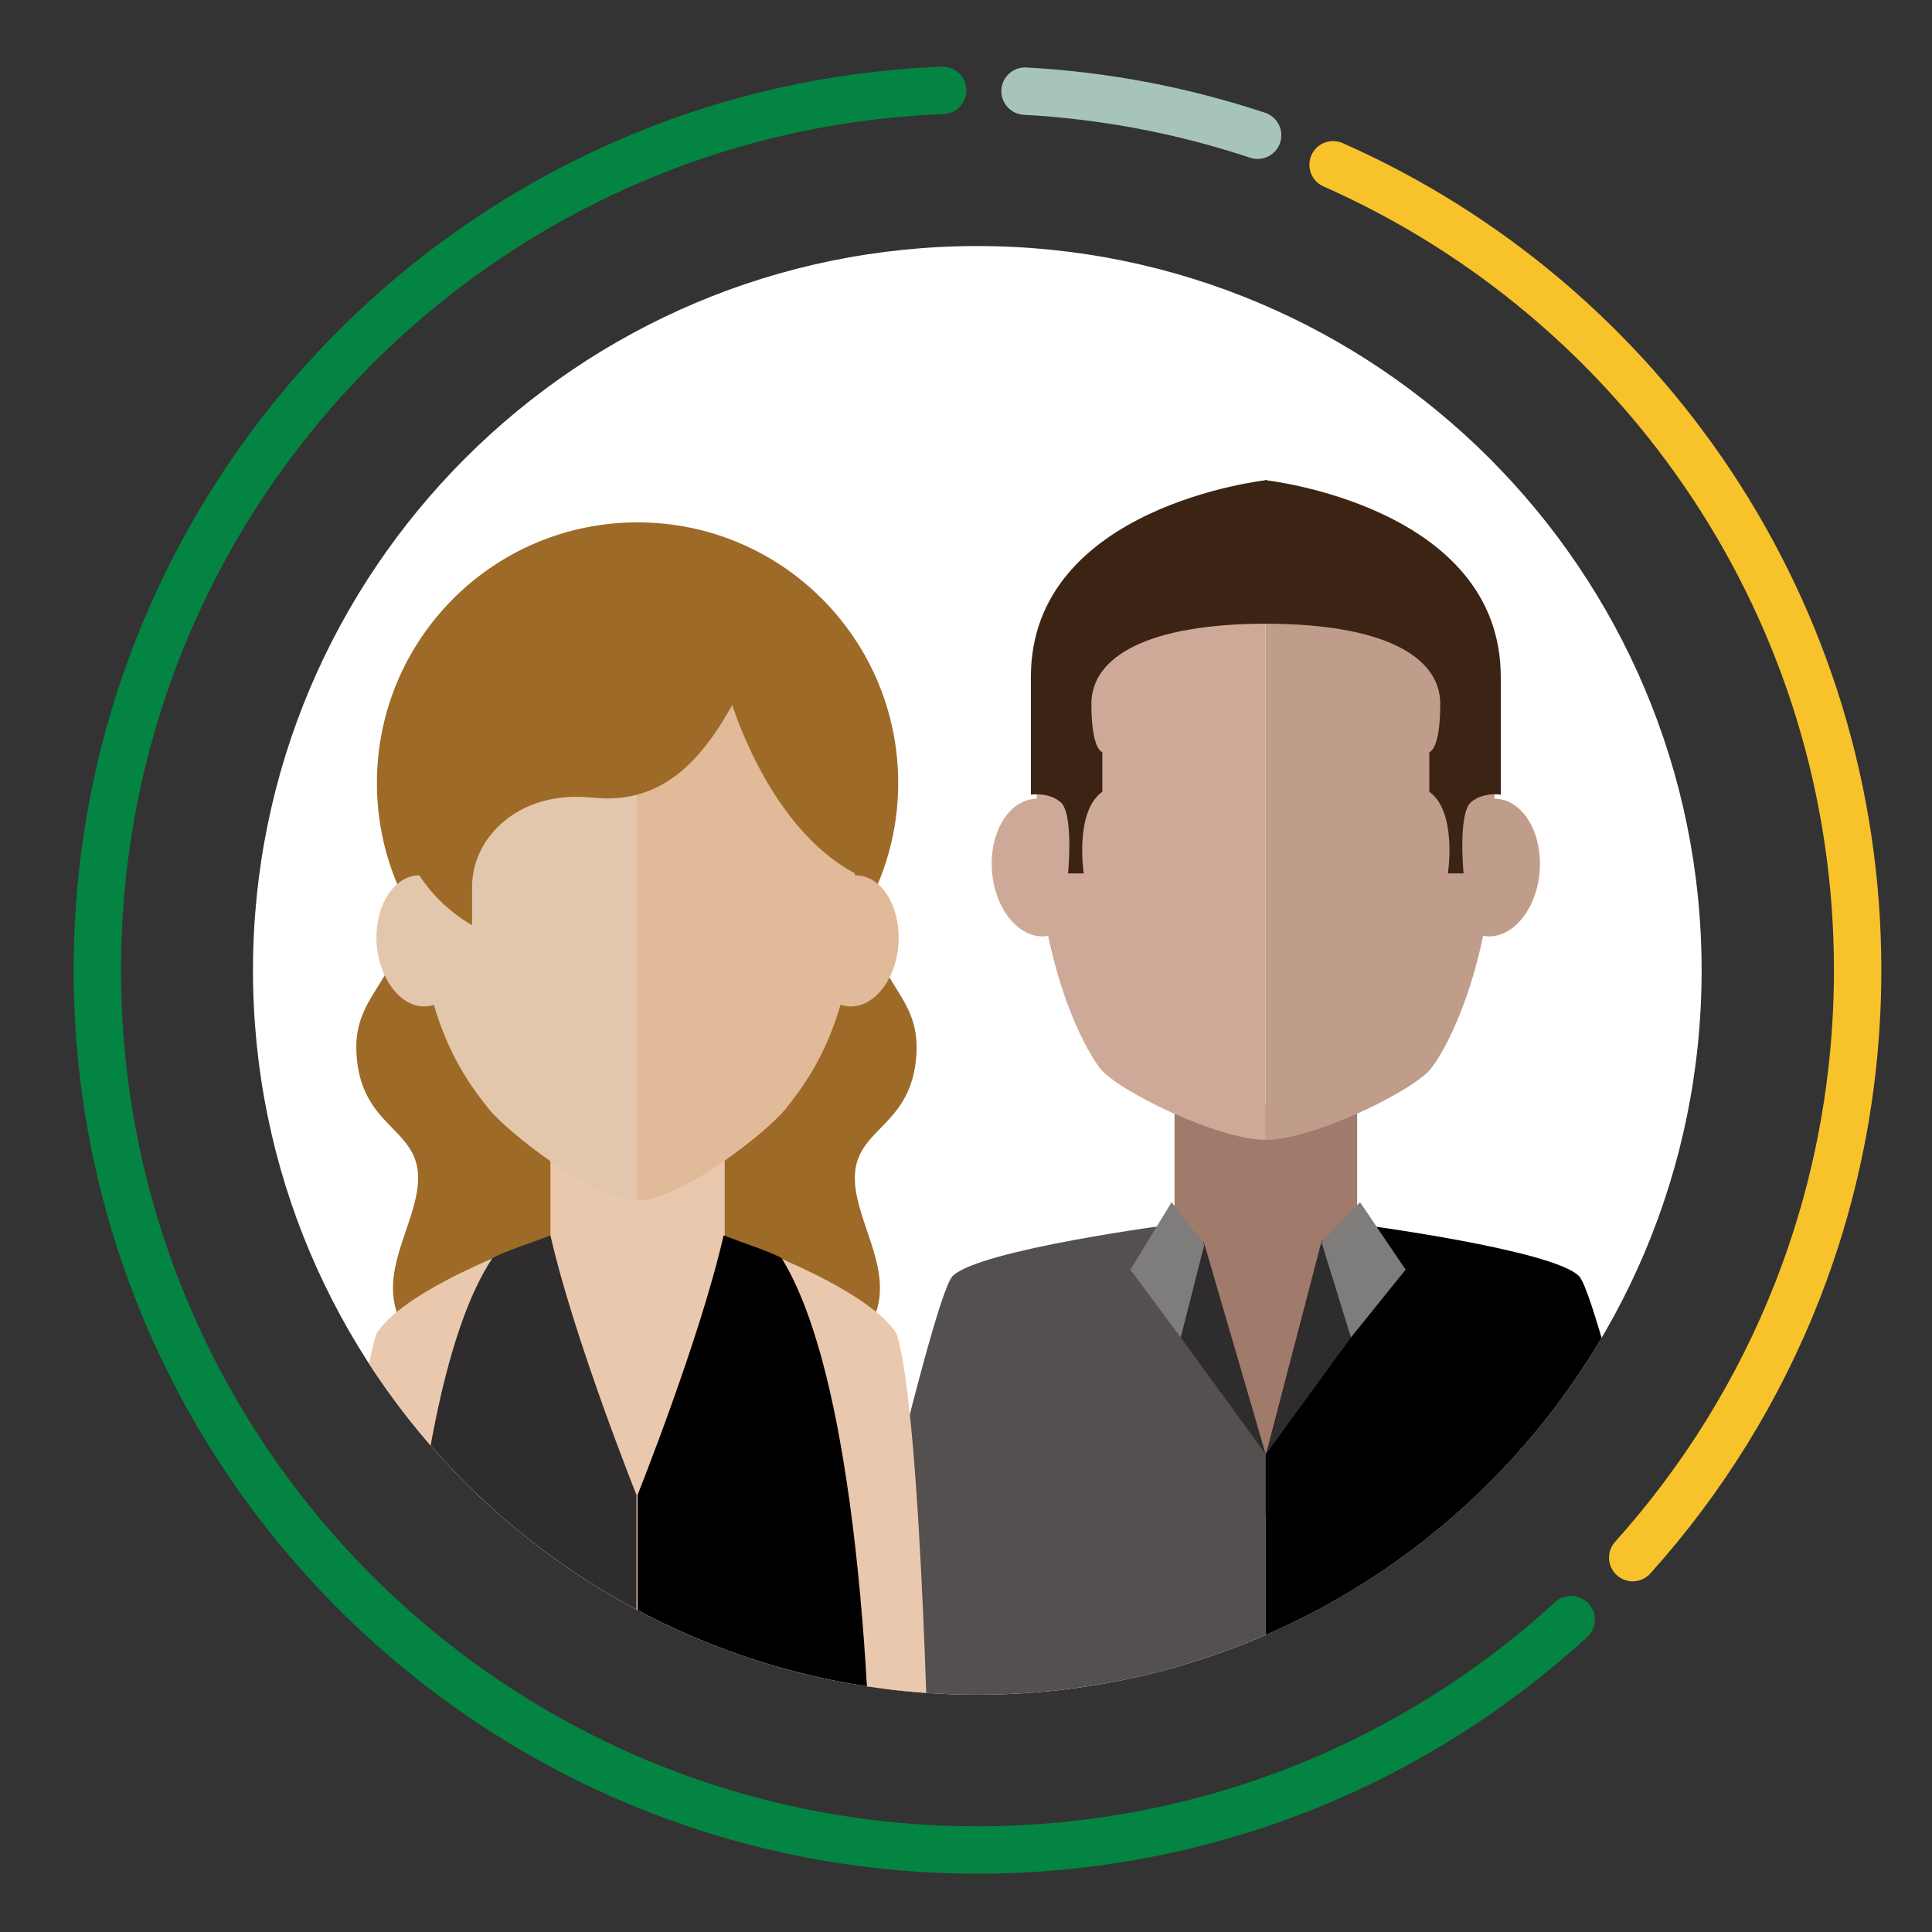 <?xml version="1.0" encoding="utf-8"?>
<!-- Generator: Adobe Illustrator 24.3.0, SVG Export Plug-In . SVG Version: 6.00 Build 0)  -->
<svg version="1.1" xmlns="http://www.w3.org/2000/svg" xmlns:xlink="http://www.w3.org/1999/xlink" x="0px" y="0px"
	 viewBox="0 0 530 530" style="enable-background:new 0 0 530 530;" xml:space="preserve">
<rect x="0" y="0" width="530" height="530" fill="#333333" stroke="none"/>
<style type="text/css">
	.st0{fill:none;stroke:#048442;stroke-width:11;stroke-linecap:round;stroke-linejoin:round;stroke-miterlimit:10;}
	.st1{fill:none;stroke:#F8C22B;stroke-width:11;stroke-linecap:round;stroke-linejoin:round;stroke-miterlimit:10;}
	.st2{fill:#D2D2D1;}
	.st3{fill:#949494;}
	.st4{fill:none;stroke:#F8C22B;stroke-width:13;stroke-linecap:round;stroke-linejoin:round;stroke-miterlimit:10;}
	.st5{fill:none;stroke:#A6C5B8;stroke-width:13;stroke-linecap:round;stroke-linejoin:round;stroke-miterlimit:10;}
	.st6{fill:none;stroke:#048442;stroke-width:13;stroke-linecap:round;stroke-linejoin:round;stroke-miterlimit:10;}
	.st7{clip-path:url(#SVGID_2_);}
	.st8{fill:#A07A6A;}
	.st9{fill:#53504F;}
	.st10{fill:#C09D8B;}
	.st11{fill:#CEA998;}
	.st12{fill:#2E2C2C;}
	.st13{fill:#7F7C7C;}
	.st14{fill:#3C2415;}
	.st15{fill:#9E6A28;}
	.st16{fill:#EAC8AE;}
	.st17{fill:#E2C7AC;}
	.st18{fill:#E0BA99;}
	.st19{fill:#048442;}
	.st20{fill:none;stroke:#048442;stroke-width:33.706;stroke-miterlimit:10;}
	.st21{fill:none;stroke:#D2D2D1;stroke-width:33.706;stroke-miterlimit:10;}
	.st22{fill:#576160;}
	.st23{fill:#FEC242;}
	.st24{fill:#F8C22B;}
	.st25{fill:#4E504E;}
	.st26{fill:#616261;}
	.st27{fill:#FFFFFF;}
	.st28{fill:#606061;}
	.st29{fill:none;stroke:#606061;stroke-width:29.308;stroke-miterlimit:10;}
	.st30{fill:none;stroke:#F8C22B;stroke-width:29.308;stroke-miterlimit:10;}
	.st31{fill:none;stroke:#048442;stroke-width:3.369;}
	.st32{fill:#A6C5B8;}
	.st33{clip-path:url(#SVGID_4_);}
	.st34{fill:none;stroke:#84A397;stroke-width:1.685;}
	.st35{clip-path:url(#SVGID_6_);}
	.st36{clip-path:url(#SVGID_8_);}
	.st37{fill:none;stroke:#84A397;stroke-width:4.508;}
	.st38{fill:none;stroke:#D2D2D1;stroke-width:9.285;stroke-linecap:round;stroke-linejoin:round;stroke-dasharray:18.57;}
	.st39{fill:#00833E;}
	.st40{fill:#FFC629;}
</style>
<g id="Layer_1">
	<g>
		<g>
			<path class="st4" d="M365.7,45.2c84.8,37.5,143.9,122.3,143.9,220.9c0,62-23.3,118.5-61.7,161.2"/>
			<path class="st5" d="M281.2,25c22.2,1.2,43.6,5.4,63.8,12.1"/>
			<path class="st6" d="M431,444.3c-42.9,39.3-100.1,63.2-162.9,63.2c-133.3,0-241.4-108.1-241.4-241.4
				c0-130.2,103-236.3,231.9-241.3"/>
		</g>
		<g>
			<defs>
				<path id="SVGID_1_" d="M466.8,266.2c0-109.7-89-198.7-198.7-198.7c-109.7,0-198.7,89-198.7,198.7c0,109.7,89,198.7,198.7,198.7
					C377.9,464.9,466.8,375.9,466.8,266.2z"/>
			</defs>
			<use xlink:href="#SVGID_1_"  style="overflow:visible;fill:#FFFFFF;"/>
			<clipPath id="SVGID_2_">
				<use xlink:href="#SVGID_1_"  style="overflow:visible;"/>
			</clipPath>
			<g class="st7">
				<g>
					<g>
						<polygon class="st8" points="372.3,358 347.8,417.5 322.2,358 322.2,303 372.3,303 						"/>
						<path class="st9" d="M322.2,335.8c0,0-53.8,7-60.9,14.3c-6.1,6.4-35.5,138-38.5,151.5c83.8,0,124.4-0.6,124.4-0.6v-102
							L322.2,335.8z"/>
						<path d="M372.3,335.8c0,0,53.8,7,60.9,14.3c6.1,6.4,35.8,135.7,38.7,149.2c-83.8,0-124.7,1.6-124.7,1.6v-102L372.3,335.8z"/>
						<path class="st10" d="M347.2,145.5c24.4,0,62.9,13.9,62.9,78.8c0,37.5-12.2,62-17.5,68.8c-4.9,6.2-32.4,19.6-45.4,19.6
							C347.2,247.1,347.2,145.5,347.2,145.5z"/>
						<path class="st10" d="M422.3,239.8c1.1-10.4-3.9-19.6-11-20.6c-7.2-1-13.9,6.6-14.9,17c-1.1,10.4,3.9,19.6,11,20.6
							C414.5,257.7,421.2,250.1,422.3,239.8z"/>
						<path class="st11" d="M347.2,145.5c-24.4,0-62.9,13.9-62.9,78.8c0,37.5,12.2,62,17.5,68.8c4.9,6.2,32.4,19.6,45.4,19.6
							C347.2,247.1,347.2,145.5,347.2,145.5z"/>
						<path class="st11" d="M272.2,239.8c-1.1-10.4,3.9-19.6,11-20.6c7.2-1,13.9,6.6,14.9,17c1.1,10.4-3.9,19.6-11,20.6
							C280,257.7,273.3,250.1,272.2,239.8z"/>
						<polygon class="st12" points="347.2,398.9 330.2,340.6 323.9,366.9 						"/>
						<polygon class="st13" points="321.4,329.8 330.4,341.4 323.9,366.9 310.1,348.3 						"/>
						<polygon class="st12" points="347.3,398.9 362.7,339.9 370.6,366.9 						"/>
						<polygon class="st13" points="373.1,329.8 362.5,340.7 370.6,366.9 385.6,348.3 						"/>
						<g>
							<path class="st14" d="M293,239.6h4.3c0,0-2.6-16.9,5.1-22.4c0-8.5,0-10.9,0-10.9s-3-0.4-3-13.2c0-12.9,15.3-22,48.1-22
								c0-18.3,0-39.4,0-39.4s-64.7,7-64.7,54c0,19.5,0,32.3,0,32.3s4.7-0.8,8.1,2C294.6,223,293,239.6,293,239.6z"/>
							<path class="st14" d="M401.5,239.6h-4.3c0,0,2.6-16.9-5.1-22.4c0-8.5,0-10.9,0-10.9s3-0.4,3-13.2c0-12.9-15.3-22-48.1-22
								c0-18.3,0-39.4,0-39.4s64.7,7,64.7,54c0,19.5,0,32.3,0,32.3s-4.7-0.8-8.1,2C399.9,223,401.5,239.6,401.5,239.6z"/>
						</g>
					</g>
					<g>
						<path class="st15" d="M111.7,243c0,27.3-15,28.1-13.9,46.2c1.2,20.1,16.9,20.1,16.9,33.9c0,13.8-14.4,29.2-1.6,44.1
							c56.2,0,61.6,0,61.6,0V199.9L111.7,243z"/>
						<path class="st15" d="M237.5,243c0,27.3,15,28.1,13.9,46.2c-1.2,20.1-16.9,20.1-16.9,33.9c0,13.8,14.4,29.2,1.6,44.1
							c-56.2,0-61.6,0-61.6,0V199.9L237.5,243z"/>
						<g>
							<path class="st15" d="M246.4,214.8c0-39.5-32-71.5-71.5-71.5c-39.5,0-71.5,32-71.5,71.5c0,39.5,32,71.5,71.5,71.5
								C214.4,286.2,246.4,254.2,246.4,214.8z"/>
							<polygon class="st16" points="198.8,367.8 174.6,435.7 151,367.8 151,315.3 198.8,315.3 							"/>
							<g>
								<path class="st17" d="M174.9,170.1c-23.2,0-59.9,13.2-59.9,75c0,35.7,13.9,52.5,19,59c4.7,6,28.6,25.2,40.9,25.2
									C174.9,266.8,174.9,170.1,174.9,170.1z"/>
								<path class="st17" d="M103.4,259.8c-1-9.9,3.7-18.6,10.5-19.6c6.8-0.9,13.2,6.3,14.2,16.2c1,9.9-3.7,18.6-10.5,19.6
									C110.8,277,104.5,269.7,103.4,259.8z"/>
							</g>
							<g>
								<g>
									<g>
										<path class="st18" d="M174.7,170.1c23.2,0,59.9,13.2,59.9,75c0,35.7-13.9,52.5-19,59c-4.7,6-28.6,25.2-40.9,25.2
											C174.7,266.8,174.7,170.1,174.7,170.1z"/>
									</g>
									<g>
										<path class="st18" d="M246.4,259.8c1-9.9-3.7-18.6-10.5-19.6c-6.8-0.9-13.2,6.3-14.2,16.2c-1,9.9,3.7,18.6,10.5,19.6
											C239,277,245.4,269.7,246.4,259.8z"/>
									</g>
								</g>
							</g>
							<path class="st16" d="M174.6,501.6V370.4c0,0-17.8-4.4-21.8-18.9C151,344.6,151,339,151,339s-39,13.2-47.7,26.8
								C96.1,387.3,87.8,501,87.8,501L174.6,501.6z"/>
							<path class="st16" d="M174.6,501V370.4c0,0,17.8-4.4,21.8-18.9c1.9-6.9,1.8-12.5,1.8-12.5s39,13.2,47.7,26.8
								c7.2,21.6,9.2,135.8,9.2,135.8L174.6,501z"/>
							<path class="st12" d="M174.6,410.1c0,0-17.2-43-23.6-71.2c-6.5,2.5-11.8,4.1-15.9,6.2C109.5,383.6,109.5,501,109.5,501
								l65.1,0.6V410.1z"/>
							<path d="M174.9,410.1c0,0,17.2-43,23.6-71.2c6.5,2.5,11.8,4.1,15.9,6.2C239.1,385,239.1,501,239.1,501l-64.2,0.6V410.1z"/>
						</g>
						<path class="st15" d="M171.5,152.3c-42.4,0-55.3,37.2-55.3,54.3c-15.4,21.4,1.4,40.5,13.3,47.2c0-4,0-5.4,0-10.5
							c0-13.8,13.1-26.6,32.9-24.5c17.7,1.9,28.8-8.1,38.3-25.1C212.3,170.9,197.8,152.3,171.5,152.3z"/>
						<path class="st15" d="M198.8,186.7c0,0,9.9,40.2,37.1,53.6c4.8-36.2,7.7-28.6,0-47.6c-7.7-19-37.1-33.2-37.1-33.2V186.7z"/>
					</g>
				</g>
			</g>
		</g>
	</g>
	<g>
		<g>
			<defs>
				<circle id="SVGID_7_" cx="61.7" cy="-174.6" r="54.1"/>
			</defs>
			<clipPath id="SVGID_4_">
				<use xlink:href="#SVGID_7_"  style="overflow:visible;"/>
			</clipPath>
			<g id="Mask_Group_3" transform="translate(-678 -1540)" class="st33">
				<g id="Group_426" transform="translate(-290 -18)">
					<line id="Line_130_1_" class="st37" x1="1334" y1="1122.4" x2="811.1" y2="1785.1"/>
					<line id="Line_134_1_" class="st37" x1="1334" y1="1482.6" x2="811.1" y2="2145.3"/>
					<line id="Line_131_1_" class="st37" x1="1334" y1="1212.5" x2="811.1" y2="1875.2"/>
					<line id="Line_135_1_" class="st37" x1="1334" y1="1572.8" x2="811.1" y2="2235.5"/>
					<line id="Line_128_1_" class="st37" x1="1334" y1="943.9" x2="811.1" y2="1606.6"/>
					<line id="Line_132_1_" class="st37" x1="1334" y1="1302.7" x2="811.1" y2="1965.4"/>
					<line id="Line_136_1_" class="st37" x1="1334" y1="1662.9" x2="811.1" y2="2325.6"/>
					<line id="Line_129_1_" class="st37" x1="1334" y1="1032.2" x2="811.1" y2="1694.9"/>
					<line id="Line_133_1_" class="st37" x1="1334" y1="1392.5" x2="811.1" y2="2055.1"/>
				</g>
			</g>
		</g>
	</g>
</g>
<g id="Layer_2">
</g>
</svg>
